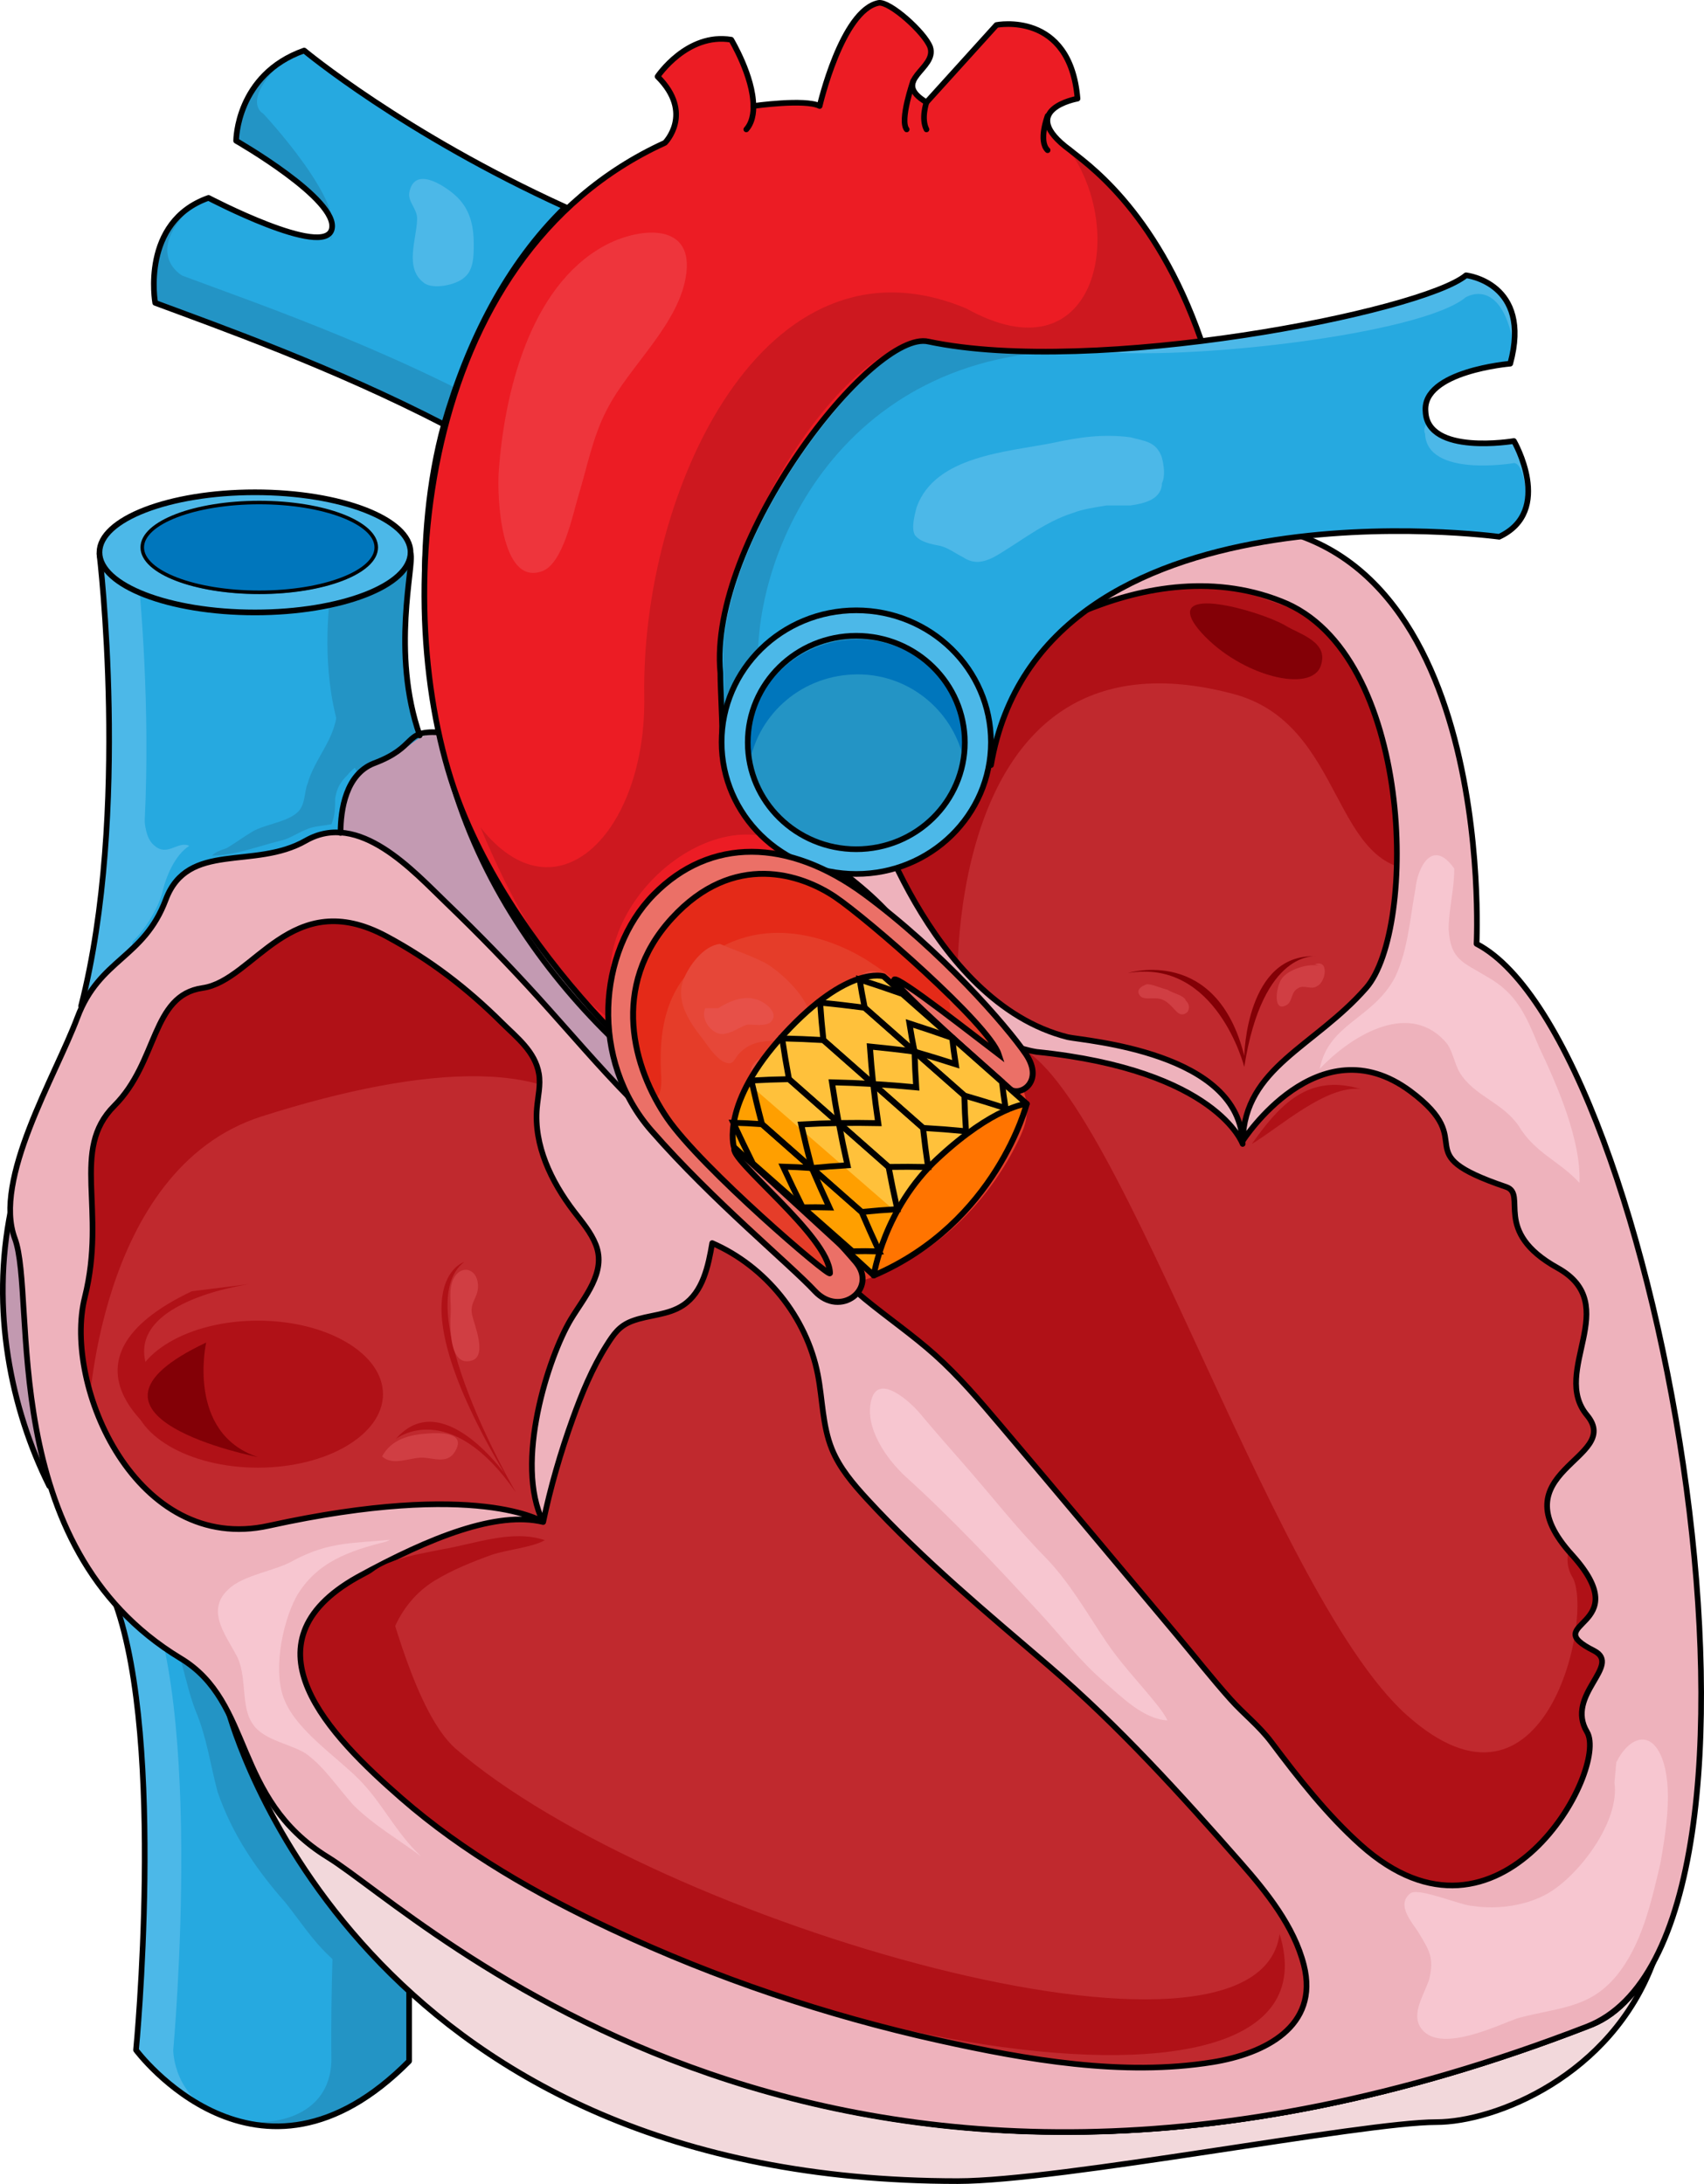 <?xml version="1.0" encoding="utf-8"?>
<!-- Generator: Adobe Illustrator 22.0.0, SVG Export Plug-In . SVG Version: 6.00 Build 0)  -->
<svg version="1.1" id="Layer_1" xmlns="http://www.w3.org/2000/svg" xmlns:xlink="http://www.w3.org/1999/xlink" x="0px" y="0px"
	 width="289.235px" height="370.79px" viewBox="0 0 289.235 370.79" enable-background="new 0 0 289.235 370.79"
	 xml:space="preserve">
<g>
	<g>
		<g>
			<path fill-rule="evenodd" clip-rule="evenodd" fill="#26A9E0" d="M8.845,185.551c15.616-32.201,8.12-91.29,8.12-91.29
				c53.093,0.625,53.093,0.625,53.093,0.625c0.625,2.813-6.871,29.388,11.556,45.958c94.632,84.725-3.435,144.752-3.435,144.752
				c-9.37,8.44-8.433,64.716-8.433,64.716c-25.922,25.949-46.535-1.876-46.535-1.876s6.246-64.403-6.871-82.849l0,0
				C8.845,185.551,8.845,185.551,8.845,185.551"/>
			<path fill-rule="evenodd" clip-rule="evenodd" fill="#2394C5" d="M81.567,140.575c-18.748-16.56-11.249-43.118-11.561-45.93
				c-53.12-0.625-53.12-0.625-53.12-0.625v0.313c39.684,0.313,39.684,0.313,39.684,0.313c0.625,2.812-6.875,29.37,11.561,45.93
				c94.678,84.673-3.437,144.663-3.437,144.663c-9.374,8.749-8.437,64.677-8.437,64.677c-0.313,9.686-10.312,11.248-15.936,9.998
				c7.811,2.188,18.123,1.25,29.06-9.998c0,0-0.938-55.928,8.749-64.677C78.13,285.238,176.246,225.248,81.567,140.575
				L81.567,140.575z"/>
			<path fill-rule="evenodd" clip-rule="evenodd" fill="#2394C5" d="M55.952,105.181c0.625,1.878,0.312,4.696,0.625,6.575
				c0,3.131,0.625,5.949,0.625,9.081c-0.313,4.696-3.748,7.828-4.997,12.212c-0.625,1.565-0.313,3.758-1.874,5.01
				c-1.874,1.565-5.309,1.879-7.495,3.131c-1.562,0.939-2.811,1.879-4.372,2.818c-0.937,0.313-1.874,0.626-2.499,1.253
				c3.748,0,7.807-1.566,11.555-2.505c1.561-0.314,2.811-1.253,4.372-1.879c1.249-0.627,2.811-0.627,4.372-0.939
				c0.624-1.565,0.624-2.818,0.624-4.384c0.313-1.879,0.937-2.818,2.186-4.071c0.937-1.252,2.811-1.879,2.186-3.757
				c-0.312-1.253-1.249-2.505-1.561-3.758c-0.312-1.253-0.312-2.505-0.625-3.757"/>
			<path fill-rule="evenodd" clip-rule="evenodd" fill="#C0292E" d="M168.196,104.555c-0.313,0-3.749-11.254-3.749-11.254
				s19.998-2.5,36.559-2.813c47.496-1.25,43.746,69.395,43.746,69.395c30.311,15.629,55.933,164.107,18.124,178.799
				C138.199,386.82,71.017,320.239,55.081,310.549c-15.624-9.689-12.187-25.632-24.373-32.821
				C0.086,259.285,8.835,218.023,5.398,208.333c-3.75-9.689,4.687-26.569,8.437-36.572c3.749-9.69,10.936-9.69,14.686-19.381
				c3.437-9.689,14.374-4.688,22.811-9.689c8.749-4.689,30.935,10.941,34.372,18.13c3.75,7.189,14.374,17.817,16.249,20.006
				C84.766,54.541,168.196,104.555,168.196,104.555L168.196,104.555z"/>
			<path fill-rule="evenodd" clip-rule="evenodd" fill="#B01117" d="M270.628,280.232c-9.996-5.002,7.497-3.751-3.748-16.256
				c-0.313-0.313-0.625-0.625-0.625-0.938c-0.313,1.563-0.313,3.126,0.625,4.689c3.748,6.252-4.373,44.703-28.114,23.445
				c-23.74-21.258-50.705-112.47-67.885-114.033c-3.124-0.313-18.956-0.07-22.392-2.258c-1.249-1.25-2.812-2.501-4.374-3.126
				c-4.998-2.501-10.933-3.751-16.868-4.689c-4.998-0.625-10.621-5.002-14.682-8.128c-3.124-2.813-8.435-10.003-12.808-11.879
				c-0.313,7.503,0.313,15.943,1.25,25.946c4.998,0.939,6.521,13.071,9.958,16.197c4.061,3.126,11.503,19.176,16.501,19.801
				c5.935,0.938,18.282,12.54,20.846,14.35c17.568,12.401,61.275,70.567,85.016,91.825c23.74,21.258,39.798-14.941,36.05-21.193
				C265.63,287.735,275.315,282.733,270.628,280.232L270.628,280.232z"/>
			<path fill-rule="evenodd" clip-rule="evenodd" fill="#B01117" d="M77.232,296.801c-6.563-5.939-10.937-23.44-13.124-30.941
				c-1.25,0.625-2.5,1.25-4.063,2.188c-20,10.939-4.375,26.877,7.5,37.503c45.311,39.69,161.837,62.173,149.649,22.795
				C213.444,356.161,111.294,326.49,77.232,296.801L77.232,296.801z"/>
			<path fill-rule="evenodd" clip-rule="evenodd" fill="#2394C5" d="M64.046,342.78c-2.493-3.76-4.674-7.206-7.79-10.339
				c-3.116-2.819-5.297-6.266-7.79-9.399c-4.985-5.639-9.036-11.592-11.529-18.798c-1.247-4.699-1.87-9.399-3.739-13.785
				c-2.181-5.64-2.493-11.905-6.232-16.918c1.558,0.313,2.804,1.566,4.051,2.819c2.493,2.506,5.297,5.013,7.79,7.52
				c5.921,6.266,9.036,14.411,13.398,21.931c2.805,5.326,7.479,10.339,9.348,15.979c1.558,3.76,1.246,7.206,1.246,10.966"/>
			<path fill-rule="evenodd" clip-rule="evenodd" fill="#C299B0" d="M12.566,259.86c-10.324-17.172-17.52-40.9-5.944-69
				C12.566,259.86,12.566,259.86,12.566,259.86"/>
			<path fill-rule="evenodd" clip-rule="evenodd" fill="#4CB8E8" d="M29.404,348.09c0,0,5.918-64.377-6.853-82.502
				c-7.476-80.002-7.476-80.002-7.476-80.002c15.263-31.876,8.099-89.378,8.099-91.253c-6.229-0.313-6.229-0.313-6.229-0.313
				s7.476,59.064-8.099,91.565c7.476,80.002,7.476,80.002,7.476,80.002c12.771,18.125,6.852,82.502,6.852,82.502
				s9.033,9.689,14.952,11.251C29.404,356.528,29.404,348.09,29.404,348.09L29.404,348.09z"/>
			<path fill-rule="evenodd" clip-rule="evenodd" fill="#C39AB2" d="M117.752,174.878c4.529,2.077,1.79,9.237,0.48,12.492
				c-0.964,2.394-2.119,4.711-3.369,6.967c-0.387,0.699-1.007,2.372-1.863,2.516c-1.145,0.192-3.883-2.095-4.837-2.733
				c-1.806-1.207-3.47-2.838-5.089-4.283c-3.282-2.928-6.365-6.131-8.74-9.852c-2.354-3.689-3.962-7.785-6.189-11.545
				c-1.891-3.192-3.903-5.282-6.936-7.295c-7.696-5.109-15.393-10.217-23.089-15.326c0,0-1.873-13.122,5.308-15.934
				c7.493-2.813,6.245-5.624,12.177-5.313C81.535,124.885,110.259,171.44,117.752,174.878z"/>
			<path fill-rule="evenodd" clip-rule="evenodd" fill="#F2D8DB" d="M38.845,290.461c0,0,19.994,80.119,123.709,80.119
				c17.494,0,68.729-10.015,81.224-10.015c12.496,0,39.987-12.518,39.987-43.815c0,0-59.98,59.15-169.945,25.037
				C61.338,325.513,38.845,290.461,38.845,290.461L38.845,290.461z"/>
			<path fill-rule="evenodd" clip-rule="evenodd" fill="#753535" d="M81.325,247.98c0,0-12.48-18.758-3.744-23.76
				c0,0-2.496,16.257,3.744,22.509"/>
			<path fill-rule="evenodd" clip-rule="evenodd" fill="#C0292E" d="M100.717,186.944c0.567-0.72-0.045-1.747-0.64-2.445
				c-3.918-4.591-7.838-9.181-11.757-13.771c-0.797-0.933-1.594-1.866-2.391-2.8c-3.049-3.57-5.951-7.381-9.198-10.769
				c-1.323-1.381-3.988-1.107-5.875-1.31c-1.934-0.208-3.868-0.415-5.801-0.623c-5.006-0.537-10.012-1.075-15.019-1.612
				c-0.622-0.067-5.756-1.221-6.279-0.674c-27.469,28.77-27.469,28.77-27.469,28.77c-6.243,17.513-6.243,17.513-6.243,17.513
				c0,26.269,0,26.269,0,26.269c6.243,25.017,6.243,25.017,6.243,25.017c12.486,17.513,12.486,17.513,12.486,17.513
				s43.388-16.262,63.678-9.069c0,0-0.625-2.189,0.937-12.508c0.936-7.506,12.173-23.454,19.977-33.773"/>
			<path fill-rule="evenodd" clip-rule="evenodd" fill="#B01117" d="M22.526,236.7c0-6.893,9.509-12.48,21.24-12.48
				c11.73,0,21.24,5.587,21.24,12.48c0,6.893-9.509,12.48-21.24,12.48C32.035,249.181,22.526,243.593,22.526,236.7L22.526,236.7z"/>
			<path fill-rule="evenodd" clip-rule="evenodd" fill="#B01117" d="M27.548,244.261c0,0-20.023-13.141,5.005-25.029
				c10.012-1.251,10.012-1.251,10.012-1.251s-28.783,3.754-13.766,20.022L27.548,244.261L27.548,244.261L27.548,244.261z"/>
			<path fill-rule="evenodd" clip-rule="evenodd" fill="#B01117" d="M14.956,241.141c0,0,1.25-42.509,29.387-51.573
				c28.45-9.064,50.959-10.003,58.462,2.5c-0.392-2.304-0.463-5.135-1.323-7.292c-0.994-2.492-2.848-4.957-4.286-7.219
				c-2.969-4.671-6.385-9.146-10.774-12.575c-3.122-2.439-6.365-4.864-9.912-6.553c-3.296-1.569-6.592-3.138-9.889-4.708
				c-3.089-1.47-6.178-2.941-9.266-4.411c-0.481-0.229-0.963-0.458-1.444-0.688c-29.7,14.69-29.7,14.69-29.7,14.69
				c-16.569,24.38-16.569,24.38-16.569,24.38c-1.875,27.506-1.875,27.506-1.875,27.506L14.956,241.141z"/>
			<path fill-rule="evenodd" clip-rule="evenodd" fill="#B01117" d="M162.527,167.7c0,0-2.499-62.755,46.553-49.954
				c19.684,4.996,16.559,30.909,32.805,29.973c0-24.353,0-24.353,0-24.353c-14.371-17.171-14.371-17.171-14.371-17.171
				s-21.246-7.494-21.871-7.494c-0.624,0-26.244-1.561-26.244-1.561c-41.553,29.035-41.553,29.035-41.553,29.035L162.527,167.7
				L162.527,167.7L162.527,167.7z"/>
			<path fill-rule="evenodd" clip-rule="evenodd" fill="#EEB2BC" d="M147.215,134.82c0,0,10.307,35.343,34.041,41.285
				c2.811,0.626,28.732,2.815,29.67,17.515c0,0-7.184-12.823-34.979-15.013c-5.934-0.625-12.18-5.316-14.991-8.132
				c-5.31-14.7-23.111-26.272-23.111-26.272L147.215,134.82L147.215,134.82L147.215,134.82z"/>
			
				<path fill="none" stroke="#000000" stroke-width="0.96" stroke-linecap="round" stroke-linejoin="round" stroke-miterlimit="8" d="
				M147.215,134.82c0,0,10.307,35.327,34.041,41.268c2.811,0.625,29.357,2.501,29.67,18.133c0,0-4.373-12.506-34.979-15.632
				c-5.934-0.938-12.18-5.315-14.991-8.128c-5.31-14.694-23.111-26.262-23.111-26.262L147.215,134.82L147.215,134.82L147.215,134.82
				z"/>
			<path fill-rule="evenodd" clip-rule="evenodd" fill="#830006" d="M43.766,247.381c0,0-35.4-6.898-8.772-19.441
				C34.994,227.94,31.548,243.305,43.766,247.381L43.766,247.381z"/>
			<path fill-rule="evenodd" clip-rule="evenodd" fill="#830006" d="M211.201,181.141c0,0-4.695-18.451-19.716-15.949
				c0,0,15.021-4.691,19.716,14.072c0,0,0.312-17.513,12.204-16.887C223.405,162.377,214.33,161.126,211.201,181.141
				L211.201,181.141z"/>
			<path fill-rule="evenodd" clip-rule="evenodd" fill="#B01117" d="M67.193,244.305c0,0,9.089-7.198,20.373,9.076
				c0,0-18.493-31.609-8.776-39.12c0,0-12.224,3.755,6.896,35.99C85.685,250.251,75.028,235.229,67.193,244.305L67.193,244.305z"/>
			<path fill-rule="evenodd" clip-rule="evenodd" fill="#D03E43" d="M64.856,247.253c1.64-2.954,4.689-3.677,7.8-3.877
				c1.863-0.12,6.781-0.306,4.465,3.239c-1.239,1.896-3.481,0.96-5.277,0.871C69.657,247.379,66.663,249.013,64.856,247.253z"/>
			<path fill-rule="evenodd" clip-rule="evenodd" fill="#D03E43" d="M79.266,215.599c-0.825-0.104-1.737,0.385-2.32,1.57
				c-0.815,1.657-0.348,3.936-0.445,5.717c-0.118,2.164-0.351,9.404,3.661,8.081c2.565-0.847,0.288-6.221-0.022-7.69
				c-0.477-2.259,1.09-2.936,0.997-5.064C81.069,216.646,80.226,215.721,79.266,215.599z"/>
			<path fill-rule="evenodd" clip-rule="evenodd" fill="#F8CFDA" d="M59.409,265.261c0,0-15.345,9.354-10.022,18.709
				c5.324,9.355,17.538,22.451,17.538,22.451s-25.68-14.968-22.861-27.129C46.882,267.132,59.409,265.261,59.409,265.261
				L59.409,265.261z"/>
			<path fill-rule="evenodd" clip-rule="evenodd" fill="#F8CFDA" d="M249.073,189.863c-4.051-4.687-9.348-8.123-9.348-8.123
				s7.477,8.748,8.724,14.059c1.247,5.311,10.594,2.188,11.528,9.373c0.624,7.498,9.659,4.998,11.529,12.809
				c0,0,3.738-2.812-5.608-9.06c-9.348-6.249-3.739-10.311-11.841-11.247C250.943,197.049,251.254,192.362,249.073,189.863
				L249.073,189.863z"/>
			
				<path fill="none" stroke="#000000" stroke-width="0.96" stroke-linecap="round" stroke-linejoin="round" stroke-miterlimit="8" d="
				M8.365,252.301c-6.536-13.105-9.96-29.952-6.536-46.801"/>
			
				<path fill="none" stroke="#000000" stroke-width="0.96" stroke-linecap="round" stroke-linejoin="round" stroke-miterlimit="8" d="
				M69.445,338.356c0,6.883,0,11.576,0,11.576c-25.683,25.968-46.354-1.878-46.354-1.878s5.011-51.936-3.445-75.714"/>
			
				<path fill="none" stroke="#000000" stroke-width="0.96" stroke-linecap="round" stroke-linejoin="round" stroke-miterlimit="8" d="
				M13.766,170.82c8.4-32.78,3.111-76.8,3.111-76.8"/>
			
				<path fill="none" stroke="#000000" stroke-width="0.96" stroke-linecap="round" stroke-linejoin="round" stroke-miterlimit="8" d="
				M269.399,344.022C141.314,393.78,71.96,325.245,55.715,315.23c-10.934-6.572-12.809-16.273-16.87-24.41
				c2.187,7.511,25.305,79.489,123.711,79.489c17.495,0,68.729-10.015,81.225-10.015c9.997,0,29.679-7.823,36.864-27.226
				C277.834,338.389,274.085,342.457,269.399,344.022L269.399,344.022z"/>
			
				<path fill="none" stroke="#000000" stroke-width="0.96" stroke-linecap="round" stroke-linejoin="round" stroke-miterlimit="8" d="
				M38.845,290.221c0,0,0,0.313,0,0.626c4.061,8.134,5.936,17.833,16.87,24.403c16.245,10.012,85.598,78.53,213.683,28.784
				c4.687-1.565,8.436-5.632,11.247-10.95"/>
			
				<path fill="none" stroke="#000000" stroke-width="0.96" stroke-linecap="round" stroke-linejoin="round" stroke-miterlimit="8" d="
				M75.358,72.061c-5.313,19.383-3.438,41.891,0.625,57.834c9.375,36.889,42.813,61.273,54.063,64.086"/>
			
				<line fill="none" stroke="#000000" stroke-width="0.96" stroke-linecap="round" stroke-linejoin="round" stroke-miterlimit="8" x1="107.485" y1="184.021" x2="107.726" y2="184.141"/>
			
				<line fill="none" stroke="#000000" stroke-width="0.96" stroke-linecap="round" stroke-linejoin="round" stroke-miterlimit="8" x1="110.965" y1="174.9" x2="111.086" y2="175.021"/>
			
				<line fill="none" stroke="#000000" stroke-width="1.2" stroke-linecap="round" stroke-linejoin="round" stroke-miterlimit="8" x1="107.485" y1="184.261" x2="107.726" y2="184.381"/>
			
				<line fill="none" stroke="#000000" stroke-width="1.2" stroke-linecap="round" stroke-linejoin="round" stroke-miterlimit="8" x1="111.325" y1="174.9" x2="111.445" y2="175.021"/>
			<path fill-rule="evenodd" clip-rule="evenodd" fill="#4CB8E8" d="M24.115,133.621c0.616,2.811-0.308,8.118,2.157,9.992
				c2.157,1.874,4.005-0.937,5.854,0c-2.465,1.561-4.005,5.309-4.622,8.119c-0.924,3.123-3.697,7.494-6.47,9.368
				c-0.308-0.936,0-2.186,0-3.123c0.308-2.811,0-5.309,0.308-8.119c0.616-4.06,1.232-8.119,1.232-12.491"/>
			<path fill-rule="evenodd" clip-rule="evenodd" fill="#EEB2BC" d="M51.888,142.734c-8.749,5.003-19.999,0-23.748,10.005
				c-3.75,10.004-11.25,10.004-15,20.009C9.39,182.752-1.234,200.26,2.515,210.264c3.75,10.005-3.437,52.21,28.124,71.281
				c12.5,7.503,8.75,23.76,24.999,33.765c16.249,10.004,85.308,78.471,213.739,28.762c38.748-15.006,12.5-167.572-18.749-183.829
				c0,0,3.75-73.781-44.997-71.281c-48.748,2.502-37.811,24.073-37.811,24.073s25.311-20.634,49.685-10.942
				c22.499,8.754,23.124,55.649,14.374,65.653c-8.75,10.005-20.624,13.443-20.937,25.949c0,0,12.812-20.009,28.437-8.441
				c12.186,9.066-1.25,10.317,16.249,16.257c3.75,1.251-2.5,7.504,8.75,13.756c11.249,6.253-1.25,17.508,4.999,25.011
				c6.25,7.504-15.624,9.38-2.5,23.761c11.25,12.505-6.249,11.255,3.75,16.257c4.688,2.501-4.999,7.503-1.25,13.756
				c3.75,6.253-14.663,40.441-38.412,19.181c-5.725-5.125-10.533-11.285-15.131-17.408c-2.159-2.875-4.68-4.757-7.014-7.377
				c-3.14-3.523-6.073-7.257-9.102-10.875c-9.944-11.88-19.889-23.76-29.898-35.585c-3.521-4.16-7.064-8.328-11.127-11.961
				c-3.769-3.371-7.95-6.248-11.86-9.454c-3.579-2.934-6.701-6.384-10.241-9.339c-2.781-2.322-6.073-4.083-8.951-6.413
				c-7.154-5.792-14.202-11.743-20.665-18.309c-5.417-5.503-10.4-11.413-15.585-17.135c-4.984-5.499-10.157-10.826-15.507-15.969
				C70.122,147.869,60.945,137.556,51.888,142.734z M65.637,158.992c7.394,3.983,13.596,8.736,19.548,14.646
				c2.546,2.527,5.654,4.892,6.293,8.678c0.321,1.905-0.17,3.84-0.34,5.764c-0.561,6.346,2.415,12.519,6.278,17.584
				c1.377,1.806,2.897,3.559,3.723,5.673c1.831,4.69-1.982,8.895-4.253,12.682c-3.75,6.253-9.687,24.386-4.687,34.389
				c1.242-5.941,2.956-11.837,5.013-17.544c1.542-4.279,3.301-8.569,5.735-12.428c1.222-1.937,2.16-3.313,4.324-4.138
				c2.856-1.088,6.123-0.971,8.726-2.731c3.298-2.229,4.229-6.591,4.891-10.516c9.102,3.954,16.026,12.574,17.925,22.314
				c0.824,4.226,0.773,8.669,2.391,12.659c1.3,3.205,3.592,5.896,5.93,8.444c9.502,10.356,20.346,19.338,30.994,28.467
				c11.746,10.07,22.264,21.696,32.461,33.302c4.391,4.998,9.068,10.809,10.732,17.402c2.637,10.448-6.692,15.055-15.514,16.477
				c-15.255,2.458-31.572-0.408-46.47-3.709c-19.044-4.219-37.745-10.51-55.408-18.793c-12.723-5.967-25.163-13.041-35.791-22.311
				c-12.187-10.63-27.499-26.261-7.5-37.516c12.499-6.878,23.749-11.255,31.561-9.38c0,0-10.937-7.191-46.56,0.626
				c-22.499,5.002-34.999-23.761-31.249-38.767c3.75-15.007-2.5-25.011,5-32.515c7.5-7.503,6.25-18.758,14.999-20.009
				C43.138,166.495,49.388,150.238,65.637,158.992z"/>
			
				<path fill-rule="evenodd" clip-rule="evenodd" fill="none" stroke="#000000" stroke-width="0.96" stroke-linecap="round" stroke-linejoin="round" stroke-miterlimit="8" d="
				M51.888,142.734c-8.749,5.003-19.999,0-23.748,10.005c-3.75,10.004-11.25,10.004-15,20.009
				C9.39,182.752-1.234,200.26,2.515,210.264c3.75,10.005-3.437,52.21,28.124,71.281c12.5,7.503,8.75,23.76,24.999,33.765
				c16.249,10.004,85.308,78.471,213.739,28.762c38.748-15.006,12.5-167.572-18.749-183.829c0,0,3.75-73.781-44.997-71.281
				c-48.748,2.502-37.811,24.073-37.811,24.073s25.311-20.634,49.685-10.942c22.499,8.754,23.124,55.649,14.374,65.653
				c-8.75,10.005-20.624,13.443-20.937,25.949c0,0,12.812-20.009,28.437-8.441c12.186,9.066-1.25,10.317,16.249,16.257
				c3.75,1.251-2.5,7.504,8.75,13.756c11.249,6.253-1.25,17.508,4.999,25.011c6.25,7.504-15.624,9.38-2.5,23.761
				c11.25,12.505-6.249,11.255,3.75,16.257c4.688,2.501-4.999,7.503-1.25,13.756c3.75,6.253-14.663,40.441-38.412,19.181
				c-5.725-5.125-10.533-11.285-15.131-17.408c-2.159-2.875-4.68-4.757-7.014-7.377c-3.14-3.523-6.073-7.257-9.102-10.875
				c-9.944-11.88-19.889-23.76-29.898-35.585c-3.521-4.16-7.064-8.328-11.127-11.961c-3.769-3.371-7.95-6.248-11.86-9.454
				c-3.579-2.934-6.701-6.384-10.241-9.339c-2.781-2.322-6.073-4.083-8.951-6.413c-7.154-5.792-14.202-11.743-20.665-18.309
				c-5.417-5.503-10.4-11.413-15.585-17.135c-4.984-5.499-10.157-10.826-15.507-15.969
				C70.122,147.869,60.945,137.556,51.888,142.734z M65.637,158.992c7.394,3.983,13.596,8.736,19.548,14.646
				c2.546,2.527,5.654,4.892,6.293,8.678c0.321,1.905-0.17,3.84-0.34,5.764c-0.561,6.346,2.415,12.519,6.278,17.584
				c1.377,1.806,2.897,3.559,3.723,5.673c1.831,4.69-1.982,8.895-4.253,12.682c-3.75,6.253-9.687,24.386-4.687,34.389
				c1.242-5.941,2.956-11.837,5.013-17.544c1.542-4.279,3.301-8.569,5.735-12.428c1.222-1.937,2.16-3.313,4.324-4.138
				c2.856-1.088,6.123-0.971,8.726-2.731c3.298-2.229,4.229-6.591,4.891-10.516c9.102,3.954,16.026,12.574,17.925,22.314
				c0.824,4.226,0.773,8.669,2.391,12.659c1.3,3.205,3.592,5.896,5.93,8.444c9.502,10.356,20.346,19.338,30.994,28.467
				c11.746,10.07,22.264,21.696,32.461,33.302c4.391,4.998,9.068,10.809,10.732,17.402c2.637,10.448-6.692,15.055-15.514,16.477
				c-15.255,2.458-31.572-0.408-46.47-3.709c-19.044-4.219-37.745-10.51-55.408-18.793c-12.723-5.967-25.163-13.041-35.791-22.311
				c-12.187-10.63-27.499-26.261-7.5-37.516c12.499-6.878,23.749-11.255,31.561-9.38c0,0-10.937-7.191-46.56,0.626
				c-22.499,5.002-34.999-23.761-31.249-38.767c3.75-15.007-2.5-25.011,5-32.515c7.5-7.503,6.25-18.758,14.999-20.009
				C43.138,166.495,49.388,150.238,65.637,158.992z"/>
			<path fill-rule="evenodd" clip-rule="evenodd" fill="#4CB8E8" d="M16.885,94.08c0-5.6,11.9-10.14,26.58-10.14
				s26.58,4.54,26.58,10.14c0,5.601-11.9,10.141-26.58,10.141S16.885,99.681,16.885,94.08L16.885,94.08z"/>
			<path fill-rule="evenodd" clip-rule="evenodd" fill="#0076BC" d="M24.086,93.181c0-4.241,8.892-7.681,19.86-7.681
				s19.86,3.439,19.86,7.681c0,4.241-8.892,7.68-19.86,7.68S24.086,97.422,24.086,93.181L24.086,93.181z"/>
			<path fill-rule="evenodd" clip-rule="evenodd" fill="#26A9E0" d="M89.474,79.86C66.66,66.113,40.096,56.741,26.346,51.742
				c0,0-2.5-13.746,9.376-17.809c0,0,19.376,10.311,20.626,5.313c1.25-5-16.251-14.997-16.251-14.997s0-11.247,11.876-15.309
				c0,0,22.501,18.745,58.753,32.804L89.474,79.86L89.474,79.86L89.474,79.86z"/>
			<path fill-rule="evenodd" clip-rule="evenodd" fill="#2394C5" d="M30.952,46.803c0,0-6.866-3.75,1.873-11.876
				c-8.739,5.001-6.554,16.566-6.554,16.566c13.733,5,40.262,14.064,63.046,28.129c2.809-5.627,2.809-5.627,2.809-5.627
				C69.966,60.555,44.373,51.805,30.952,46.803L30.952,46.803z M54.673,35.239c3.121,3.751,0.936,6.563,1.561,5.001
				c2.809-5.626-11.548-20.941-11.548-20.941s-3.745-1.875,2.809-8.438c-7.491,5.001-7.491,13.127-7.491,13.127
				S50.615,30.238,54.673,35.239L54.673,35.239z"/>
			<path fill-rule="evenodd" clip-rule="evenodd" fill="#EC1C24" d="M143.158,148.344c10.626,7.502,15.938,18.13,16.877,20.005
				c0.625,10.003-2.189,16.254-14.377,13.754c5,10.002-15.626,11.878-15.626,11.878c-13.751-3.751-42.503-31.258-52.503-58.766
				c-11.563-31.883-7.188-91.586,35.315-110.966c0,0,5-5.001-1.25-11.253c0,0,5-7.502,12.501-6.252c0,0,3.75,6.252,3.75,11.254
				c0,0,8.751-1.251,11.251,0c0,0,3.75-16.255,10.001-17.505c1.875-0.313,7.813,5.001,8.75,7.502
				c1.25,3.751-6.875,5.626-0.625,9.378c11.876-13.129,11.876-13.129,11.876-13.129s12.501-2.501,13.751,12.503
				c0,0-10.626,1.876-1.25,8.753c2.813,2.188,24.376,16.254,28.127,61.891c-21.251,2.5-38.753,28.758-38.753,28.758
				c0.938-19.381,0.938-57.516-15.001-57.516c0,0-32.502,16.254-33.752,63.767C122.219,127.4,133.47,138.653,143.158,148.344
				L143.158,148.344z"/>
			<path fill-rule="evenodd" clip-rule="evenodd" fill="#26A9E0" d="M168.214,130.26c8.438-49.423,86.256-38.787,86.256-38.787
				c9.376-4.692,2.5-16.267,2.5-16.267s-14.688,2.503-15.001-5.005c-0.625-7.195,14.376-8.445,14.376-8.445
				c3.75-13.764-7.5-15.016-7.5-15.016c-7.501,6.256-63.13,17.205-91.257,11.262c-9.376-1.877-37.503,33.783-35.315,56.305
				c0,2.816,0.313,5.631,0,8.134"/>
			<path fill-rule="evenodd" clip-rule="evenodd" fill="#4CB8E8" d="M256.882,74.881c0,0-12.495,2.189-14.683-3.127
				c-0.312,0.626-0.624,1.252-0.312,1.877c0.312,7.504,14.994,5.002,14.994,5.002s1.874-0.625,2.187,6.566
				C260.006,80.51,256.882,74.881,256.882,74.881L256.882,74.881z M256.882,58.31c1.249-10.631-8.122-11.569-8.122-11.569
				c-7.497,6.254-63.1,17.197-91.214,11.257c-9.372-2.188-36.86,32.831-35.299,55.343c1.249-22.512,19.368-57.844,62.788-53.779
				c16.243,1.875,56.227-2.814,63.725-9.068C248.76,50.492,254.695,46.74,256.882,58.31L256.882,58.31z"/>
			<path fill-rule="evenodd" clip-rule="evenodd" fill="#2394C5" d="M126.623,138.541c1.562-7.495,2.499-15.614,2.187-23.421
				c-1.874-19.36,12.812-55.897,54.995-55.585c-7.186,0.625-23.436-0.937-25.622-1.561c-9.374-1.874-37.497,33.725-35.31,56.209
				c0.313,4.996,0,9.992-0.313,14.988"/>
			<path fill-rule="evenodd" clip-rule="evenodd" fill="#CD181F" d="M181.504,25.5c0,0,14.678,9.374,21.861,32.495
				c0,0-28.732,4.062-45.909,0c-14.054-0.938-39.351,36.868-34.979,63.427c1.874,12.498,8.12,14.061,10.306,21.559
				c-15.615-7.186-38.414,17.185-25.297,33.119c-5.934-4.686-14.991-9.374-25.921-35.619c12.805,16.247,28.107,0.938,27.795-22.184
				c-0.624-34.682,20.3-80.299,54.654-65.926C185.876,64.557,191.498,39.561,181.504,25.5L181.504,25.5z"/>
			
				<path fill="none" stroke="#000000" stroke-width="0.96" stroke-linecap="round" stroke-linejoin="round" stroke-miterlimit="8" d="
				M69.708,94.021c0.615,1.869-3.383,16.821,1.538,30.84"/>
			
				<path fill="none" stroke="#000000" stroke-width="0.96" stroke-linecap="round" stroke-linejoin="round" stroke-miterlimit="8" d="
				M16.885,93.781c0-5.634,11.82-10.201,26.4-10.201c14.58,0,26.4,4.567,26.4,10.201c0,5.633-11.82,10.199-26.4,10.199
				C28.705,103.981,16.885,99.414,16.885,93.781L16.885,93.781z"/>
			
				<path fill="none" stroke="#000000" stroke-width="0.96" stroke-linecap="round" stroke-linejoin="round" stroke-miterlimit="8" d="
				M57.805,141.421c0-4.04,0.937-9.943,5.624-11.808c7.499-2.797,4.999-5.593,10.936-5.282"/>
			
				<path fill="none" stroke="#000000" stroke-width="0.6" stroke-linecap="round" stroke-linejoin="round" stroke-miterlimit="8" d="
				M24.146,92.94c0-4.208,8.892-7.62,19.86-7.62c10.968,0,19.86,3.412,19.86,7.62s-8.892,7.62-19.86,7.62
				C33.037,100.561,24.146,97.148,24.146,92.94L24.146,92.94z"/>
			
				<path fill="none" stroke="#000000" stroke-width="0.96" stroke-linecap="round" stroke-linejoin="round" stroke-miterlimit="8" d="
				M95.965,35.16C68.491,22.652,51.632,8.58,51.632,8.58C40.08,12.647,40.08,23.903,40.08,23.903S57.564,33.91,56.315,38.914
				c-1.249,5.002-20.918-5.316-20.918-5.316c-11.552,4.064-9.054,17.824-9.054,17.824c10.927,4.064,30.284,10.945,49.017,20.639
				C79.419,57.988,85.975,44.856,95.965,35.16L95.965,35.16z"/>
			<path fill-rule="evenodd" clip-rule="evenodd" fill="#EE353C" d="M102.973,69.636c3.756-7.504,12.581-14.75,13.545-23.411
				c0.964-8.668-8.395-7.551-13.99-4.467c-12.631,6.96-16.937,25.053-17.871,38.286c-0.295,4.166,0.282,19.397,7.274,16.965
				c3.646-1.171,5.319-9.82,6.239-12.812C99.639,79.413,100.601,74.144,102.973,69.636z"/>
			<path fill-rule="evenodd" clip-rule="evenodd" fill="#4CB8E8" d="M80.412,41.47c0-3.354-0.703-6.275-3.387-8.528
				c-1.793-1.505-6.672-4.766-7.538-0.293c-0.313,1.613,1.338,2.775,1.315,4.502c-0.046,3.395-2.236,8.346,1.142,10.863
				c1.568,1.247,5.646,0.313,6.9-0.935C80.412,45.832,80.412,43.34,80.412,41.47z"/>
			<path fill-rule="evenodd" clip-rule="evenodd" fill="#830006" d="M218.1,106.162c-4.383-2.512-20.975-7.222-14.713,0.629
				c6.26,7.535,18.469,10.989,20.66,6.594C225.926,108.988,220.604,107.732,218.1,106.162L218.1,106.162z"/>
			<path fill-rule="evenodd" clip-rule="evenodd" fill="#4CB8E8" d="M197.219,82.063c0.627-1.25,0.314-3.127,0-4.377
				c-0.938-2.814-3.13-2.814-5.321-3.439c-4.695-0.625-8.765,0-13.148,0.938c-7.826,1.564-20.035,2.189-23.166,10.943
				c-0.313,1.252-0.938,3.439-0.313,4.691c0.939,1.25,2.817,1.563,4.383,1.875c1.252,0.313,2.504,1.251,3.756,1.877
				c1.879,1.25,3.443,0.938,5.322,0c4.383-2.502,8.452-5.941,13.461-7.505c1.564-0.625,3.756-0.938,5.635-1.251
				c1.252,0,2.817,0,4.069,0c2.191-0.313,5.009-0.938,5.321-3.439"/>
			<path fill-rule="evenodd" clip-rule="evenodd" fill="#F7C6D0" d="M65.562,261.733c-6.236,1.563-11.849,3.438-15.278,9.376
				c-2.494,4.688-4.053,13.128-1.871,17.816c2.183,5.001,8.73,9.377,12.472,13.127c4.053,4.064,6.236,9.065,10.601,13.128
				c-3.742-2.813-8.106-5.313-11.536-8.752c-2.807-3.126-4.989-6.564-8.107-8.752c-2.494-1.563-6.859-2.188-8.73-4.688
				c-2.495-3.126-0.936-8.439-3.118-12.19c-1.871-3.438-4.989-7.501-1.247-10.939c2.494-2.5,8.106-3.125,11.225-5.001
				c5.924-3.125,9.978-2.813,16.213-3.439"/>
			<path fill-rule="evenodd" clip-rule="evenodd" fill="#F7C6D0" d="M163.622,248.622c-2.51-2.849-5.005-5.714-7.45-8.629
				c-1.6-1.908-6.999-6.939-8.253-2.376c-1.295,4.715,2.625,10.205,5.886,13.16c7.943,7.199,15.261,15.048,22.537,22.91
				c3.565,3.853,6.971,8.317,10.951,11.74c2.99,2.571,6.706,6.429,10.881,6.668c-0.619-1.239-1.502-2.324-2.377-3.397
				c-2.797-3.429-5.618-6.365-8.112-10.084c-3.346-4.99-6.204-10.088-10.374-14.341
				C172.496,259.363,168.172,253.787,163.622,248.622z"/>
			<path fill-rule="evenodd" clip-rule="evenodd" fill="#F7C6D0" d="M274.037,302.648c0.935,6.566-5.919,15.635-11.215,18.761
				c-3.738,2.189-8.723,2.814-12.772,2.189c-1.869,0-9.034-3.127-10.593-2.189c-2.492,1.877,0,4.69,1.246,6.566
				c1.869,3.127,2.805,4.378,1.869,8.13c-0.934,2.814-3.426,6.254-0.934,8.756c3.426,3.44,12.461-0.939,15.888-2.189
				c6.854-1.876,12.149-1.564,16.822-7.191c4.361-5.315,5.918-12.508,7.477-19.074c0.934-5.315,2.18-12.819,0.31-17.822
				c-1.869-5.004-5.606-3.753-7.787,0.625"/>
			<path fill-rule="evenodd" clip-rule="evenodd" fill="#F7C6D0" d="M246.83,147.446c-3.752-5.306-6.253,0-6.566,3.434
				c-0.938,4.994-1.251,10.3-3.439,14.982c-3.752,7.179-11.257,7.803-12.819,15.606c4.689-4.994,14.695-11.861,21.262-4.683
				c1.25,1.249,1.563,3.746,2.501,5.307c2.502,4.058,7.191,4.994,10.006,9.052c2.814,4.682,6.879,5.931,10.318,9.676
				c0.313-7.179-3.752-16.543-6.879-23.098c-2.189-5.306-3.752-9.052-8.755-11.86c-4.064-2.497-6.254-2.81-6.566-8.115
				c0-3.434,0.938-6.555,0.938-9.988"/>
			
				<path fill="none" stroke="#000000" stroke-width="0.96" stroke-linecap="round" stroke-linejoin="round" stroke-miterlimit="8" d="
				M143.191,148.344c10.629,7.502,15.946,18.13,16.883,20.005c0.625,10.003-2.502,15.941-14.695,13.441
				c5.002,10.002-15.32,12.19-15.32,12.19c-13.756-3.751-42.52-31.258-52.525-58.766c-11.568-31.883-7.191-91.586,35.33-110.966
				c0,0,5.002-5.001-1.25-11.253c0,0,5.002-7.502,12.506-6.252c0,0,3.752,6.252,3.752,11.254c0,0,8.754-1.251,11.255,0
				c0,0,3.752-16.255,10.005-17.505c1.876-0.313,7.816,5.001,8.754,7.502c1.252,3.751-6.878,5.626-0.625,9.378
				c11.881-13.129,11.881-13.129,11.881-13.129s12.506-2.501,13.757,12.503c0,0-10.63,1.876-1.251,8.753
				c2.189,1.875,14.383,9.689,22.199,32.195"/>
			<path fill-rule="evenodd" clip-rule="evenodd" fill="#E53D29" d="M163.149,207.179c-4.657,4.568-10.244,8.136-16.447,10.141
				c-1.474,0.476-3.02,0.869-4.558,0.689c-3.162-0.37-6.356-3.165-8.767-5.092c-2.969-2.373-5.835-4.875-8.583-7.501
				c-5.408-5.166-10.367-10.803-14.797-16.829c-1.847-2.513-2.513-6.64-3.212-9.69c-0.841-3.67-1.039-7.443-0.861-11.196
				c0.278-5.878,3.857-11.164,8.188-15.101c13.739-12.49,30.288-0.624,30.288-0.624c4.124,2.651,7.931,6.113,11.059,9.87
				c3.867,4.645,7.86,9.184,11.664,13.88c3.237,3.996,7.863,8.263,7.098,13.947c-0.184,1.368-0.741,2.656-1.34,3.899
				C170.452,198.608,167.142,203.261,163.149,207.179z"/>
			<path fill-rule="evenodd" clip-rule="evenodd" fill="#E42A18" d="M117.909,164.008c13.728-12.48,30.264-0.313,30.264-0.313
				s7.488,4.68,12.479,11.544c0.624-2.496,0.624-4.68,0.624-4.68c-3.432-10.92-16.848-19.344-16.848-19.344
				s-16.536-12.169-30.264,0.624c-13.728,12.48-4.545,33.644-4.545,33.644c2.945,3.016,2.617-2.546,2.617-2.546
				C111.924,177.634,111.981,169.623,117.909,164.008L117.909,164.008z"/>
			
				<path fill="none" stroke="#000000" stroke-width="0.96" stroke-linecap="round" stroke-linejoin="round" stroke-miterlimit="8" d="
				M168.214,129.9c8.438-49.396,86.256-38.766,86.256-38.766c9.376-4.377,2.5-16.258,2.5-16.258s-14.688,2.502-15.001-5.002
				c-0.625-6.878,14.376-8.129,14.376-8.129c3.75-13.755-7.5-15.006-7.5-15.006c-7.501,6.253-63.13,17.195-91.257,11.255
				c-9.376-2.188-37.503,33.765-35.315,56.274c0,2.5,0.313,7.502,0.313,10.004"/>
			<path fill-rule="evenodd" clip-rule="evenodd" fill="#4CB8E8" d="M122.485,126c0-12.359,10.235-22.379,22.86-22.379
				c12.625,0,22.86,10.019,22.86,22.379c0,12.36-10.234,22.381-22.86,22.381C132.72,148.381,122.485,138.36,122.485,126L122.485,126
				z"/>
			<path fill-rule="evenodd" clip-rule="evenodd" fill="#2394C5" d="M126.566,126.42c0-10.007,8.328-18.119,18.6-18.119
				c10.272,0,18.6,8.112,18.6,18.119c0,10.008-8.328,18.121-18.6,18.121C134.893,144.541,126.566,136.428,126.566,126.42
				L126.566,126.42z"/>
			<path fill-rule="evenodd" clip-rule="evenodd" fill="#0076BC" d="M145.621,114.496c9.037,0,16.515,6.582,18.072,15.045
				c0.313-0.941,0.313-1.881,0.313-2.821c0-10.03-8.414-18.179-18.385-18.179c-10.283,0-18.696,8.148-18.696,18.179
				c0,0.94,0.311,1.88,0.311,2.821C128.795,121.078,136.274,114.496,145.621,114.496L145.621,114.496z"/>
			
				<path fill="none" stroke="#000000" stroke-width="0.96" stroke-linecap="round" stroke-linejoin="round" stroke-miterlimit="8" d="
				M126.925,126.061c0-10.008,8.247-18.12,18.42-18.12c10.173,0,18.42,8.112,18.42,18.12c0,10.008-8.247,18.12-18.42,18.12
				C135.173,144.181,126.925,136.068,126.925,126.061L126.925,126.061z"/>
			
				<path fill="none" stroke="#000000" stroke-width="0.96" stroke-linecap="round" stroke-linejoin="round" stroke-miterlimit="8" d="
				M122.485,126c0-12.359,10.235-22.379,22.86-22.379c12.625,0,22.86,10.019,22.86,22.379c0,12.36-10.234,22.381-22.86,22.381
				C132.72,148.381,122.485,138.36,122.485,126L122.485,126z"/>
			<path fill-rule="evenodd" clip-rule="evenodd" fill="#E74D3D" d="M143.996,173.641c0-2.521,3.15-7.245,5.985-5.04
				c1.26,0.945,1.575,2.205,1.89,3.78c0.315,0.944,0.315,2.205,1.26,2.52c0.315-0.945,0-3.149-0.315-4.41
				c0-2.205-1.575-3.465-2.835-4.725c-4.095-3.465-6.615,4.095-6.615,6.93"/>
			<path fill-rule="evenodd" clip-rule="evenodd" fill="#E74D3D" d="M137.511,180.212c-1.245,0-4.981,0.308-4.981,2.154
				c-0.311,2.155,4.359,2.463,5.915,3.079c-2.802,0-9.963,0.615-10.897-3.079c-0.622-2.154,2.491-3.386,4.048-3.386
				c1.868,0,3.425,1.539,5.293,1.231"/>
			<path fill-rule="evenodd" clip-rule="evenodd" fill="#D03E43" d="M224.117,164.028c-1.881-0.624-5.644,0.624-6.584,2.185
				c-0.941,1.248-1.568,5.928,0.94,4.367c0.941-0.624,0.628-2.184,1.882-2.808c0.94-0.624,2.194,0.313,3.135-0.312
				c1.568-0.624,2.195-4.681-0.313-3.744"/>
			<path fill-rule="evenodd" clip-rule="evenodd" fill="#D03E43" d="M201.297,169.896c-0.314-0.932-2.201-1.242-3.146-1.863
				c-1.258-0.311-2.516-0.932-3.459-0.932c-0.943,0.311-1.888,0.932-1.258,1.863c0.629,0.932,2.201,0.31,3.459,0.621
				c1.258,0.311,1.888,1.243,2.831,2.175c0.629,0.621,1.258,0.621,1.887,0C201.926,171.139,201.926,170.517,201.297,169.896"/>
			<path fill-rule="evenodd" clip-rule="evenodd" fill="#E64738" d="M122.187,160.261c-2.813,0.313-5.314,3.753-6.251,6.254
				c-1.25,3.753,1.25,7.193,3.438,10.008c0.938,1.251,1.875,2.814,3.438,3.753c1.563,0.625,1.563,0,2.501-1.251
				c3.125-3.44,6.563-1.563,10.002-3.128c6.251-2.814-2.5-10.945-5.626-12.509C127.188,162.137,124.375,161.198,122.187,160.261"/>
			<path fill-rule="evenodd" clip-rule="evenodd" fill="#E75048" d="M119.706,171.176c-0.941,2.154,1.568,4.925,3.45,4.309
				c1.568-0.308,2.509-1.23,3.764-1.539c0.941,0,2.823,0.309,3.764-0.308c1.882-1.539-0.941-3.693-2.509-4.002
				c-1.882-0.615-4.391,0.309-6.272,1.54"/>
			<path fill-rule="evenodd" clip-rule="evenodd" fill="#B01117" d="M61.02,269.907c1.558-4.987,9.658-5.923,14.019-6.857
				c5.608-0.936,11.839-3.429,17.446-1.559c-2.181,1.247-6.231,1.559-9.035,2.493c-3.427,1.247-6.542,2.494-9.658,4.364
				c-6.542,4.053-8.723,11.223-9.035,18.392c-2.181-3.117-3.738-8.104-4.673-11.845"/>
			<path fill-rule="evenodd" clip-rule="evenodd" fill="#B01117" d="M229.713,184.568c-8.145-1.868-12.842,3.425-17.228,9.652
				c4.698-2.803,12.528-9.964,18.479-9.341"/>
			
				<path fill-rule="evenodd" clip-rule="evenodd" fill="none" stroke="#000000" stroke-width="0.96" stroke-linecap="round" stroke-linejoin="round" stroke-miterlimit="8" d="
				M127.871,17.998c0,0,0.189,2.435-1.195,3.973"/>
			
				<path fill-rule="evenodd" clip-rule="evenodd" fill="none" stroke="#000000" stroke-width="0.96" stroke-linecap="round" stroke-linejoin="round" stroke-miterlimit="8" d="
				M155.004,13.743c0,0-2.335,6.689-1.105,8.227"/>
			
				<path fill-rule="evenodd" clip-rule="evenodd" fill="none" stroke="#000000" stroke-width="0.96" stroke-linecap="round" stroke-linejoin="round" stroke-miterlimit="8" d="
				M157.26,17.373c0,0-0.945,2.752,0,4.598"/>
			
				<path fill-rule="evenodd" clip-rule="evenodd" fill="none" stroke="#000000" stroke-width="0.96" stroke-linecap="round" stroke-linejoin="round" stroke-miterlimit="8" d="
				M177.819,19.672c0,0-1.613,4.281,0,5.828"/>
		</g>
		<g>
			<path fill="#EB7067" d="M171.26,184.797c1.78,1.601,6.093-1.086,2.867-5.837c-3.226-4.751-14.426-17.607-27.394-27.149
				c-12.969-9.542-26.188-9.665-35.767,0.061c-9.579,9.726-10.861,28.124-0.396,40.094s23.423,22.605,27.745,27.237
				c4.322,4.632,10.763-0.412,6.926-4.943c-3.837-4.531-19.152-21.085-20.537-19.38c-1.372,1.69,16.086,14.996,16.171,21.286
				c0.011,0.84-21.873-17.916-27.63-26.326c-5.757-8.411-9.772-22.374,0.776-33.911c10.547-11.538,22.096-7.423,27.665-3.695
				c5.569,3.728,26.133,21.664,27.812,26.747c-3.704-2.804-17.111-13.383-17.697-12.668
				C151.215,167.027,169.48,183.196,171.26,184.797z"/>
			<path fill="none" stroke="#000000" stroke-miterlimit="10" d="M171.26,184.797c1.78,1.601,6.093-1.086,2.867-5.837
				c-3.226-4.751-14.426-17.607-27.394-27.149c-12.969-9.542-26.188-9.665-35.767,0.061c-9.579,9.726-10.861,28.124-0.396,40.094
				s23.423,22.605,27.745,27.237c4.322,4.632,10.763-0.412,6.926-4.943c-3.837-4.531-19.164-21.139-20.537-19.38
				s16.086,14.996,16.171,21.286c0.011,0.84-21.873-17.916-27.63-26.326c-5.757-8.411-9.772-22.374,0.776-33.911
				c10.547-11.538,22.096-7.423,27.665-3.695c5.569,3.728,26.133,21.664,27.812,26.747c-3.704-2.804-17.111-13.383-17.697-12.668
				C151.215,167.027,169.48,183.196,171.26,184.797z"/>
		</g>
		<g>
			<path fill="#FF7400" d="M174.272,187.405c0,0-5.131,20.24-25.976,29.149c-6.109-9.52,12.23-27.435,12.23-27.435L174.272,187.405z
				"/>
			<path fill="none" stroke="#000000" stroke-linecap="round" stroke-linejoin="round" stroke-miterlimit="10" d="M174.272,187.405
				c0,0-5.131,20.24-25.976,29.149c-6.109-9.52,12.23-27.435,12.23-27.435L174.272,187.405z"/>
			<path fill="#FFC13B" d="M148.313,216.535c0,0,1.675-11.326,10.878-19.869c9.557-8.872,15.081-9.261,15.081-9.261l-24.292-21.639
				c0,0-5.991-2.005-16.876,9.806s-8.525,19.174-8.525,19.174L148.313,216.535z"/>
			<path fill="#FF9F00" d="M126.975,183.932c-3.669,6.819-2.396,10.814-2.396,10.814l23.734,21.789c0,0,0.728-4.914,3.853-10.709
				L126.975,183.932z"/>
			<path fill="none" stroke="#000000" stroke-linecap="round" stroke-linejoin="round" stroke-miterlimit="10" d="M148.313,216.535
				c0,0,1.675-11.326,10.878-19.869c9.557-8.872,15.081-9.261,15.081-9.261l-24.292-21.639c0,0-5.991-2.005-16.876,9.806
				s-8.525,19.174-8.525,19.174L148.313,216.535z"/>
		</g>
	</g>
	<g>
		<g>
			<path fill="none" stroke="#000000" stroke-miterlimit="10" d="M155.232,178.546c-0.335-1.647-0.624-3.244-0.868-4.79
				c2.376,0.765,4.797,1.582,7.262,2.453c0.156,1.44,0.356,2.934,0.6,4.48C159.848,179.923,157.517,179.21,155.232,178.546z"/>
			<path fill="none" stroke="#000000" stroke-miterlimit="10" d="M170.677,188.142c-0.244-1.546-0.444-3.039-0.6-4.48
				c-5.635-4.969-11.27-9.938-16.905-14.907c-2.464-0.87-4.885-1.687-7.262-2.453c0.244,1.546,0.533,3.143,0.868,4.79
				c5.635,4.969,11.27,9.938,16.905,14.907C165.969,186.663,168.301,187.377,170.677,188.142z"/>
		</g>
		<g>
			<path fill="none" stroke="#000000" stroke-miterlimit="10" d="M148.219,184.042c-0.236-2.169-0.423-4.291-0.564-6.363
				c2.48,0.239,5.006,0.527,7.576,0.868c0.05,1.97,0.145,3.993,0.286,6.065C153.037,184.373,150.604,184.183,148.219,184.042z"/>
			<path fill="none" stroke="#000000" stroke-miterlimit="10" d="M163.969,192.064c-0.141-2.072-0.235-4.095-0.285-6.065
				c-5.635-4.969-11.27-9.938-16.905-14.907c-2.571-0.34-5.097-0.629-7.576-0.867c0.141,2.072,0.328,4.194,0.564,6.363
				c5.635,4.969,11.27,9.938,16.905,14.907C159.056,191.637,161.489,191.826,163.969,192.064z"/>
		</g>
		<g>
			<path fill="none" stroke="#000000" stroke-miterlimit="10" d="M142.374,190.67c-0.439-2.348-0.825-4.654-1.16-6.915
				c2.285,0.05,4.621,0.144,7.006,0.286c0.236,2.169,0.521,4.385,0.856,6.646C146.79,190.638,144.555,190.633,142.374,190.67z"/>
			<path fill="none" stroke="#000000" stroke-miterlimit="10" d="M157.527,198.141c-0.335-2.261-0.62-4.477-0.856-6.646
				c-5.635-4.969-11.27-9.938-16.905-14.907c-2.385-0.142-4.72-0.237-7.006-0.286c0.335,2.261,0.721,4.567,1.16,6.915
				c5.635,4.969,11.27,9.938,16.905,14.907C153.008,198.086,155.242,198.091,157.527,198.141z"/>
		</g>
		<g>
			<path fill="none" stroke="#000000" stroke-miterlimit="10" d="M137.799,198.315c-0.659-2.508-1.261-4.978-1.809-7.408
				c2.074-0.12,4.202-0.199,6.384-0.236c0.439,2.348,0.931,4.739,1.478,7.169C141.778,197.959,139.76,198.118,137.799,198.315z"/>
			<path fill="none" stroke="#000000" stroke-miterlimit="10" d="M152.304,205.293c-0.547-2.431-1.039-4.821-1.478-7.169
				c-5.635-4.969-11.27-9.938-16.905-14.907c-2.182,0.037-4.31,0.117-6.384,0.237c0.547,2.43,1.149,4.901,1.809,7.408
				c5.635,4.969,11.27,9.938,16.905,14.907C148.212,205.572,150.23,205.412,152.304,205.293z"/>
		</g>
		<g>
			<path fill="none" stroke="#000000" stroke-miterlimit="10" d="M136.244,204.991c-1.166-2.343-2.274-4.649-3.324-6.917
				c1.57,0.042,3.196,0.123,4.878,0.242c0.939,2.191,1.932,4.422,2.983,6.69C139.212,204.964,137.699,204.959,136.244,204.991z"/>
			<path fill="none" stroke="#000000" stroke-miterlimit="10" d="M149.234,212.459c-1.051-2.269-2.045-4.499-2.983-6.69
				c-5.635-4.969-11.27-9.938-16.905-14.907c-1.682-0.12-3.309-0.2-4.879-0.242c1.051,2.269,2.158,4.575,3.324,6.918
				c5.635,4.969,11.27,9.938,16.905,14.907C146.151,212.412,147.664,212.417,149.234,212.459z"/>
		</g>
	</g>
</g>
</svg>
